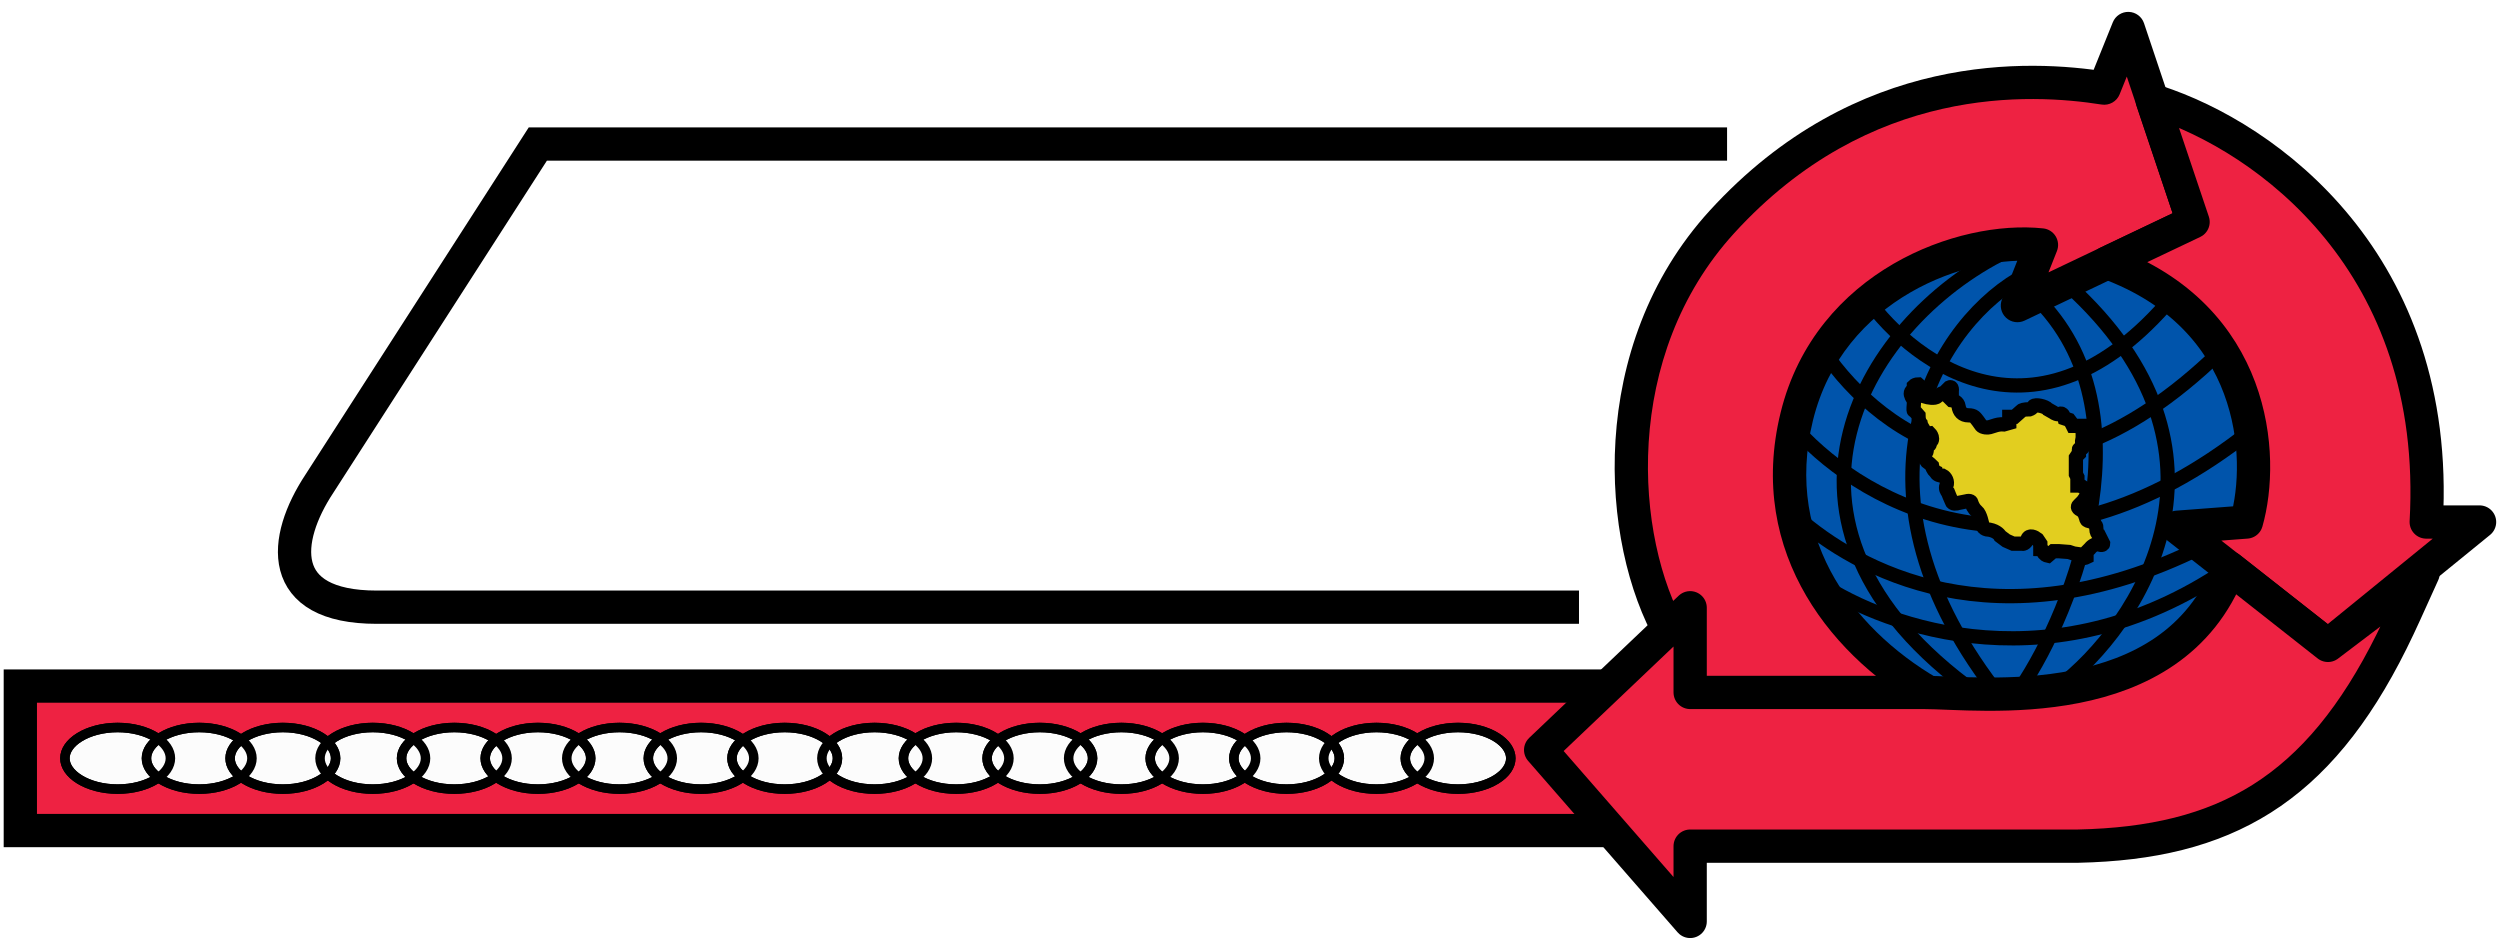 <svg width="263" height="99" viewBox="0 0 263 99" fill="none" xmlns="http://www.w3.org/2000/svg">
<g filter="url(#filter0_d_1427_294)">
<path d="M111.052 33.227H110.255C109.109 33.227 108.375 32.613 108.052 31.384C107.828 31.91 107.586 32.173 107.325 32.173C106.841 32.173 106.284 32.045 105.654 31.79C104.815 31.451 104.396 31.011 104.396 30.47C104.396 29.881 104.609 29.285 105.036 28.681C105.073 28.629 105.713 28.061 106.958 26.977L106.81 26.306L108.63 24.47C108.703 24.397 108.763 24.36 108.81 24.36C108.867 24.36 108.909 24.428 108.935 24.564L109.677 28.587C109.812 29.316 110.099 29.681 110.536 29.681H111.052V33.227ZM107.724 29.759L107.286 28.165C106.562 28.707 106.2 29.087 106.2 29.306C106.2 29.55 106.708 29.701 107.724 29.759ZM114.169 29.126C114.169 30.574 113.964 31.595 113.552 32.188C113.073 32.881 112.188 33.227 110.896 33.227H110.287V29.681H112.052C112.36 29.681 112.513 29.595 112.513 29.423C112.513 29.334 112.469 29.233 112.38 29.118C112.058 28.701 111.641 28.267 111.13 27.814C111.052 27.741 111.052 27.647 111.13 27.532L112.584 25.423C112.662 25.308 112.719 25.251 112.755 25.251C112.802 25.251 112.867 25.303 112.951 25.407C113.763 26.407 114.169 27.647 114.169 29.126ZM114.755 35.524C114.828 35.582 114.826 35.647 114.748 35.72L113.818 36.634C113.75 36.702 113.683 36.702 113.615 36.634L112.74 35.782L111.88 36.634C111.813 36.702 111.745 36.702 111.677 36.634L110.748 35.727C110.669 35.655 110.677 35.571 110.771 35.477L111.63 34.61C111.709 34.532 111.787 34.532 111.865 34.61L112.74 35.454L113.568 34.61C113.646 34.532 113.727 34.532 113.81 34.61L114.755 35.524ZM121.974 29.392C121.974 31.939 120.784 33.212 118.404 33.212C116.383 33.212 115.373 32.334 115.373 30.579C115.373 29.886 115.508 29.241 115.779 28.642C115.889 28.402 116.034 28.282 116.217 28.282C116.409 28.282 116.547 28.431 116.631 28.727C116.761 29.212 116.943 29.517 117.178 29.642C117.438 29.782 117.982 29.852 118.81 29.852C119.836 29.852 120.349 29.727 120.349 29.477C120.349 29.373 120.271 29.241 120.115 29.079C119.553 28.496 118.573 27.837 117.178 27.102L118.404 24.493C118.477 24.342 118.547 24.267 118.615 24.267C118.657 24.267 118.724 24.29 118.818 24.337C119.386 24.623 119.959 25.097 120.537 25.759C121.495 26.852 121.974 28.064 121.974 29.392ZM126.709 33.22H125.865C123.912 33.22 122.936 32.199 122.936 30.157C122.936 29.287 122.904 28.144 122.842 26.727C122.774 25.233 122.704 24.243 122.631 23.759C122.595 23.519 122.636 23.347 122.756 23.243L125.029 21.642C125.186 21.532 125.293 21.477 125.35 21.477C125.418 21.477 125.451 21.54 125.451 21.665V28.548C125.451 29.308 125.787 29.689 126.459 29.689H126.709V33.22ZM136.116 33.227H134.584C133.178 33.227 132.262 32.425 131.834 30.821C131.251 31.587 130.491 32.183 129.553 32.61C128.652 33.022 127.704 33.227 126.709 33.227H125.928V29.681H127.28C128.795 29.681 130.118 29.41 131.249 28.868C129.9 28.462 129.045 28.259 128.686 28.259C128.389 28.259 128.087 28.397 127.78 28.673C127.473 28.949 127.246 29.087 127.1 29.087C126.803 29.087 126.655 28.873 126.655 28.446C126.655 27.977 126.855 27.389 127.256 26.681C127.772 25.769 128.4 25.314 129.139 25.314C129.613 25.314 130.433 25.514 131.6 25.915C132.767 26.316 133.663 26.517 134.288 26.517H135.186C135.374 26.517 135.467 26.556 135.467 26.634C135.467 26.681 135.446 26.769 135.405 26.899L134.647 29.29H133.194C133.433 29.55 133.926 29.681 134.67 29.681H136.116V33.227ZM139.218 29.126C139.218 30.574 139.012 31.595 138.6 32.188C138.121 32.881 137.236 33.227 135.944 33.227H135.335V29.681H137.1C137.408 29.681 137.561 29.595 137.561 29.423C137.561 29.334 137.517 29.233 137.429 29.118C137.106 28.701 136.689 28.267 136.179 27.814C136.1 27.741 136.1 27.647 136.179 27.532L137.632 25.423C137.71 25.308 137.767 25.251 137.804 25.251C137.85 25.251 137.916 25.303 137.999 25.407C138.811 26.407 139.218 27.647 139.218 29.126ZM139.585 23.079C139.658 23.136 139.655 23.201 139.577 23.274L138.647 24.189C138.58 24.256 138.512 24.256 138.444 24.189L137.569 23.329L136.71 24.189C136.642 24.256 136.574 24.256 136.507 24.189L135.577 23.282C135.499 23.209 135.507 23.126 135.6 23.032L136.452 22.165C136.535 22.082 136.619 22.082 136.702 22.165L137.569 23.001L138.397 22.165C138.475 22.087 138.556 22.087 138.639 22.165L139.585 23.079ZM143.077 29.157C143.077 29.616 143.007 30.196 142.866 30.899C142.721 31.639 142.559 32.199 142.382 32.579C142.163 33.037 141.958 33.267 141.765 33.267C141.556 33.267 141.377 32.988 141.226 32.431C141.012 31.644 140.559 28.933 139.866 24.298L142.226 21.727C142.372 21.566 142.471 21.485 142.523 21.485C142.564 21.485 142.601 21.558 142.632 21.704C142.861 22.741 143.002 23.977 143.054 25.415C143.069 25.852 143.077 27.1 143.077 29.157ZM54.753 49.866C54.753 50.959 54.466 51.81 53.891 52.419C53.824 52.49 53.735 52.525 53.623 52.525H51.562C51.319 52.525 51.198 52.425 51.198 52.226C51.198 52.118 51.249 52.039 51.351 51.989C51.738 51.804 52.216 51.517 52.784 51.127C53.522 50.623 53.891 50.265 53.891 50.051C53.891 49.875 53.562 49.48 52.903 48.864L53.606 47.414C53.647 47.332 53.701 47.322 53.768 47.383C54.126 47.706 54.375 48.034 54.516 48.368C54.674 48.746 54.753 49.245 54.753 49.866ZM58.875 50.231H58.405C58.329 51.212 58.068 51.942 57.623 52.419C57.558 52.49 57.47 52.525 57.359 52.525H55.298C55.055 52.525 54.933 52.425 54.933 52.226C54.933 52.118 54.986 52.039 55.091 51.989C55.469 51.81 55.925 51.554 56.458 51.22C57.179 50.769 57.545 50.454 57.557 50.275C56.965 50.275 56.578 50.24 56.397 50.169C56.004 50.017 55.808 49.66 55.808 49.097C55.808 48.587 55.893 48.108 56.062 47.66C56.297 47.042 56.643 46.733 57.1 46.733C57.738 46.733 58.157 47.234 58.356 48.236H58.875V50.231ZM57.499 48.609C57.499 48.516 57.431 48.426 57.293 48.341C57.167 48.262 57.054 48.223 56.955 48.223C56.685 48.223 56.55 48.324 56.55 48.526C56.55 48.637 56.716 48.693 57.047 48.693C57.349 48.693 57.499 48.665 57.499 48.609ZM63.859 50.227H63.52C63.23 50.227 62.953 50.036 62.69 49.655C62.408 50.036 62.152 50.227 61.921 50.227C61.768 50.227 61.617 50.164 61.468 50.038C61.333 49.926 61.231 49.793 61.16 49.638C60.894 50.03 60.649 50.227 60.426 50.227C60.093 50.227 59.832 50.03 59.644 49.638C59.381 50.039 59.095 50.24 58.787 50.24H58.444V48.258H58.779C58.998 48.258 59.152 48.169 59.24 47.99C59.284 47.834 59.326 47.679 59.367 47.524C59.444 47.325 59.545 47.225 59.671 47.225C59.817 47.225 59.914 47.315 59.961 47.493C59.978 47.56 60.019 47.726 60.084 47.99C60.154 48.169 60.289 48.258 60.488 48.258C60.658 48.258 60.775 48.17 60.84 47.994C60.86 47.903 60.901 47.741 60.963 47.506C61.01 47.331 61.106 47.243 61.253 47.243C61.396 47.243 61.489 47.329 61.529 47.502C61.55 47.593 61.585 47.754 61.635 47.985C61.697 48.158 61.812 48.245 61.982 48.245C62.155 48.245 62.272 48.16 62.334 47.99C62.363 47.834 62.398 47.673 62.439 47.506C62.48 47.339 62.58 47.256 62.738 47.256C62.87 47.256 62.961 47.341 63.01 47.511C63.025 47.572 63.066 47.732 63.133 47.99C63.207 48.16 63.337 48.245 63.525 48.245H63.859V50.227ZM60.057 45.511C60.022 45.485 60.024 45.453 60.062 45.415L60.58 44.9C60.615 44.865 60.651 44.865 60.686 44.9L61.196 45.397L61.705 44.9C61.74 44.868 61.774 44.868 61.806 44.9L62.329 45.41C62.37 45.448 62.369 45.489 62.325 45.533L61.837 46.025C61.796 46.066 61.755 46.066 61.714 46.025L61.196 45.533L61.191 45.538L60.717 46.025C60.675 46.066 60.633 46.066 60.589 46.025L60.057 45.511ZM60.615 44.514C60.58 44.481 60.58 44.448 60.615 44.413L61.138 43.894C61.173 43.859 61.209 43.859 61.244 43.894L61.771 44.408C61.806 44.443 61.8 44.486 61.754 44.536L61.279 45.023C61.238 45.067 61.194 45.067 61.147 45.023L60.615 44.514ZM67.506 43.863L67.352 45.309C67.347 45.371 67.341 45.406 67.335 45.415C67.323 45.435 67.294 45.453 67.247 45.467L65.436 46.03C65.732 46.381 65.942 46.685 66.065 46.94C66.235 47.294 66.32 47.692 66.32 48.135C66.32 49.014 66.011 49.623 65.392 49.963C65.067 50.142 64.675 50.231 64.215 50.231H63.415V48.236H63.828C64.431 48.236 64.839 48.208 65.05 48.152C65.141 48.129 65.186 48.079 65.186 48.003C65.186 47.959 65.168 47.912 65.133 47.862C64.978 47.637 64.757 47.395 64.47 47.137C64.326 47.008 64.067 46.775 63.692 46.438L63.938 45.023C63.95 44.959 63.98 44.918 64.03 44.9L67.436 43.775C67.462 43.767 67.481 43.762 67.493 43.762C67.508 43.762 67.512 43.796 67.506 43.863ZM75.408 49.708C75.408 51.56 74.278 52.485 72.02 52.485C70.277 52.485 69.405 51.741 69.405 50.253C69.405 49.954 69.468 49.553 69.594 49.049C69.752 48.413 69.935 48.095 70.143 48.095C70.386 48.095 70.508 48.24 70.508 48.53C70.508 48.621 70.492 48.759 70.46 48.943C70.43 49.125 70.416 49.261 70.416 49.352C70.416 50.166 71.12 50.574 72.529 50.574C73.256 50.574 73.93 50.465 74.551 50.248C74.659 50.21 74.714 50.165 74.714 50.112C74.714 50.051 74.637 50.013 74.485 49.998L73.026 49.849C72.423 49.728 72.121 49.458 72.121 49.036C72.121 48.564 72.289 48.018 72.626 47.397C73.045 46.623 73.546 46.236 74.129 46.236C74.501 46.236 74.819 46.419 75.083 46.786C75.299 47.084 75.408 47.352 75.408 47.59C75.408 47.88 75.362 48.025 75.272 48.025C75.237 48.025 75.075 47.98 74.788 47.889C74.504 47.795 74.276 47.748 74.103 47.748C73.801 47.748 73.546 47.824 73.338 47.977C73.168 48.1 73.083 48.211 73.083 48.31C73.083 48.378 73.284 48.438 73.685 48.491C74.298 48.57 74.643 48.618 74.722 48.636C75.179 48.735 75.408 49.093 75.408 49.708ZM79.653 50.235H79.412C79.291 50.235 79.183 50.2 79.086 50.13V50.517C79.086 50.839 78.997 51.199 78.818 51.598C78.663 51.946 78.493 52.22 78.308 52.419C78.244 52.49 78.155 52.525 78.04 52.525H75.979C75.736 52.525 75.615 52.425 75.615 52.226C75.615 52.118 75.666 52.039 75.769 51.989C76.155 51.804 76.633 51.517 77.201 51.127C77.939 50.623 78.308 50.265 78.308 50.051C78.308 49.875 77.979 49.48 77.32 48.864L78.023 47.414C78.067 47.326 78.121 47.316 78.186 47.383C78.464 47.673 78.657 47.861 78.766 47.946C79.012 48.139 79.255 48.236 79.495 48.236H79.653V50.235ZM81.398 47.924C81.398 48.738 81.282 49.312 81.051 49.647C80.781 50.036 80.283 50.231 79.557 50.231H79.214V48.236H80.207C80.38 48.236 80.466 48.188 80.466 48.091C80.466 48.041 80.442 47.984 80.392 47.919C80.21 47.685 79.976 47.44 79.689 47.185C79.645 47.145 79.645 47.092 79.689 47.027L80.506 45.841C80.55 45.776 80.582 45.744 80.603 45.744C80.629 45.744 80.666 45.773 80.713 45.832C81.169 46.395 81.398 47.092 81.398 47.924ZM81.077 51.514C81.124 51.549 81.124 51.59 81.077 51.637L80.484 52.226C80.443 52.267 80.4 52.267 80.356 52.226L79.759 51.646C79.709 51.599 79.713 51.546 79.772 51.488L80.326 50.934C80.373 50.887 80.421 50.887 80.471 50.934L81.077 51.514ZM85.648 50.235H85.406C85.286 50.235 85.177 50.2 85.081 50.13V50.517C85.081 50.839 84.992 51.199 84.813 51.598C84.657 51.946 84.488 52.22 84.303 52.419C84.239 52.49 84.149 52.525 84.035 52.525H81.974C81.731 52.525 81.609 52.425 81.609 52.226C81.609 52.118 81.66 52.039 81.763 51.989C82.15 51.804 82.627 51.517 83.196 51.127C83.934 50.623 84.303 50.265 84.303 50.051C84.303 49.875 83.973 49.48 83.314 48.864L84.017 47.414C84.061 47.326 84.115 47.316 84.18 47.383C84.458 47.673 84.652 47.861 84.76 47.946C85.006 48.139 85.249 48.236 85.49 48.236H85.648V50.235ZM88.28 47.651C88.28 49.371 87.441 50.231 85.762 50.231H85.2V48.236H85.753C86.723 48.236 87.28 48.182 87.423 48.073C87.485 48.026 87.516 47.974 87.516 47.915C87.516 47.836 87.475 47.796 87.392 47.796C87.366 47.796 87.34 47.802 87.313 47.814C87.214 47.858 86.984 47.88 86.624 47.88C85.871 47.88 85.494 47.577 85.494 46.97C85.494 46.563 85.595 46.16 85.797 45.762C86.038 45.287 86.341 45.05 86.707 45.05C87.246 45.05 87.661 45.378 87.951 46.034C88.17 46.532 88.28 47.071 88.28 47.651ZM87.256 46.671C87.256 46.578 87.188 46.49 87.05 46.408C86.927 46.331 86.814 46.294 86.711 46.294C86.612 46.294 86.522 46.318 86.443 46.368C86.353 46.424 86.307 46.5 86.307 46.597C86.307 46.705 86.47 46.759 86.795 46.759C87.103 46.759 87.256 46.73 87.256 46.671ZM87.362 43.815C87.403 43.853 87.401 43.894 87.357 43.938L86.769 44.531C86.728 44.572 86.685 44.572 86.641 44.531L86.039 43.947C85.992 43.9 85.996 43.849 86.052 43.793L86.602 43.235C86.651 43.185 86.703 43.185 86.755 43.235L87.362 43.815ZM90.952 50.227H90.478C89.379 50.227 88.83 49.652 88.83 48.504C88.83 48.015 88.812 47.372 88.777 46.575C88.739 45.734 88.699 45.177 88.658 44.905C88.638 44.77 88.661 44.673 88.729 44.615L90.007 43.714C90.095 43.652 90.155 43.622 90.188 43.622C90.226 43.622 90.245 43.657 90.245 43.727V47.599C90.245 48.026 90.434 48.24 90.812 48.24H90.952V50.227ZM95.927 50.227H95.589C95.299 50.227 95.022 50.036 94.758 49.655C94.477 50.036 94.221 50.227 93.989 50.227C93.837 50.227 93.686 50.164 93.536 50.038C93.402 49.926 93.299 49.793 93.229 49.638C92.962 50.03 92.718 50.227 92.495 50.227C92.161 50.227 91.9 50.03 91.713 49.638C91.449 50.039 91.163 50.24 90.856 50.24H90.513V48.258H90.847C91.067 48.258 91.221 48.169 91.308 47.99C91.352 47.834 91.395 47.679 91.436 47.524C91.512 47.325 91.613 47.225 91.739 47.225C91.886 47.225 91.982 47.315 92.029 47.493C92.047 47.56 92.088 47.726 92.152 47.99C92.222 48.169 92.357 48.258 92.556 48.258C92.726 48.258 92.844 48.17 92.908 47.994C92.928 47.903 92.969 47.741 93.031 47.506C93.078 47.331 93.175 47.243 93.321 47.243C93.465 47.243 93.557 47.329 93.598 47.502C93.618 47.593 93.654 47.754 93.703 47.985C93.765 48.158 93.881 48.245 94.051 48.245C94.223 48.245 94.341 48.16 94.402 47.99C94.431 47.834 94.467 47.673 94.508 47.506C94.549 47.339 94.648 47.256 94.806 47.256C94.938 47.256 95.029 47.341 95.079 47.511C95.094 47.572 95.135 47.732 95.202 47.99C95.275 48.16 95.406 48.245 95.593 48.245H95.927V50.227ZM99.039 48.851C99.039 49.235 98.915 49.563 98.669 49.835C98.418 50.12 98.101 50.262 97.72 50.262C97.24 50.262 96.849 50.03 96.547 49.567C96.345 50.01 96.075 50.231 95.738 50.231H95.457V48.236H95.602C95.971 48.236 96.163 48.12 96.178 47.889C96.195 47.581 96.282 47.312 96.437 47.08C96.671 46.728 97.02 46.553 97.483 46.553C98.04 46.553 98.457 46.846 98.735 47.432C98.938 47.856 99.039 48.33 99.039 48.851ZM98.344 48.495C98.344 48.308 98.293 48.105 98.19 47.889C98.067 47.628 97.924 47.498 97.76 47.498C97.672 47.498 97.599 47.533 97.54 47.603C97.481 47.67 97.452 47.749 97.452 47.84C97.452 48.063 97.501 48.28 97.597 48.491C97.72 48.76 97.887 48.895 98.098 48.895C98.262 48.895 98.344 48.762 98.344 48.495ZM107.648 50.231H107.375C107.285 50.231 107.179 50.161 107.059 50.02C106.907 49.841 106.748 49.711 106.584 49.629C106.3 49.488 105.915 49.418 105.429 49.418C105.147 49.418 104.916 49.45 104.734 49.515C104.626 49.553 104.572 49.591 104.572 49.629C104.572 49.699 104.737 49.734 105.068 49.734C105.604 49.734 105.972 49.764 106.171 49.822C106.573 49.94 106.773 50.2 106.773 50.605C106.773 51.861 105.754 52.49 103.715 52.49C102.552 52.49 101.761 52.213 101.342 51.659C101.101 51.34 100.981 50.89 100.981 50.31C100.981 49.912 101.063 49.493 101.227 49.053C101.4 48.587 101.579 48.355 101.764 48.355C101.995 48.355 102.111 48.485 102.111 48.746C102.111 48.836 102.096 48.97 102.067 49.145C102.04 49.321 102.027 49.455 102.027 49.545C102.027 50.377 102.748 50.794 104.189 50.794C104.954 50.794 105.544 50.749 105.96 50.662C106.113 50.629 106.189 50.588 106.189 50.539C106.189 50.492 106.113 50.462 105.96 50.451C105.697 50.43 105.423 50.42 105.139 50.42C104.705 50.42 104.403 50.392 104.233 50.336C103.949 50.243 103.807 50.052 103.807 49.765C103.807 49.165 104.238 48.737 105.099 48.482C105.653 48.318 106.319 48.236 107.098 48.236H107.648V50.231ZM109.393 47.924C109.393 48.738 109.277 49.312 109.045 49.647C108.776 50.036 108.278 50.231 107.551 50.231H107.209V48.236H108.202C108.375 48.236 108.461 48.188 108.461 48.091C108.461 48.041 108.436 47.984 108.386 47.919C108.205 47.685 107.97 47.44 107.683 47.185C107.639 47.145 107.639 47.092 107.683 47.027L108.501 45.841C108.544 45.776 108.577 45.744 108.597 45.744C108.624 45.744 108.66 45.773 108.707 45.832C109.164 46.395 109.393 47.092 109.393 47.924ZM108.887 44.329C108.931 44.37 108.931 44.413 108.887 44.456L108.294 45.041C108.253 45.082 108.21 45.082 108.167 45.041L107.569 44.465C107.519 44.419 107.523 44.366 107.582 44.307L108.131 43.749C108.178 43.699 108.228 43.699 108.281 43.749L108.887 44.329ZM113.093 49.361C113.093 50.82 112.819 51.839 112.271 52.419C112.204 52.49 112.116 52.525 112.008 52.525H109.947C109.703 52.525 109.582 52.425 109.582 52.226C109.582 52.118 109.634 52.039 109.74 51.989C110.118 51.81 110.573 51.554 111.107 51.22C111.827 50.769 112.194 50.454 112.205 50.275C111.608 50.275 111.219 50.24 111.041 50.169C110.651 50.017 110.456 49.66 110.456 49.097C110.456 48.587 110.541 48.108 110.711 47.66C110.946 47.042 111.291 46.733 111.748 46.733C112.258 46.733 112.627 47.067 112.856 47.735C113.014 48.195 113.093 48.737 113.093 49.361ZM112.17 48.592C112.17 48.498 112.101 48.409 111.964 48.324C111.838 48.248 111.723 48.209 111.621 48.209C111.348 48.209 111.212 48.31 111.212 48.513C111.212 48.624 111.378 48.68 111.709 48.68C112.016 48.68 112.17 48.65 112.17 48.592ZM115.769 50.227H115.295C114.196 50.227 113.647 49.652 113.647 48.504C113.647 48.015 113.629 47.372 113.594 46.575C113.556 45.734 113.516 45.177 113.475 44.905C113.455 44.77 113.478 44.673 113.546 44.615L114.825 43.714C114.912 43.652 114.973 43.622 115.005 43.622C115.043 43.622 115.062 43.657 115.062 43.727V47.599C115.062 48.026 115.251 48.24 115.629 48.24H115.769V50.227ZM119.197 50.231H118.789C117.983 50.231 117.486 49.998 117.299 49.532C117.144 49.796 116.961 49.98 116.75 50.086C116.553 50.183 116.295 50.231 115.976 50.231H115.33V48.236H115.915C116.339 48.236 116.587 48.202 116.657 48.135C116.452 47.862 116.265 47.667 116.095 47.55C116.074 47.539 116.046 47.524 116.011 47.506L115.827 47.41C115.78 47.386 115.756 47.316 115.756 47.199C115.756 46.926 115.896 46.67 116.174 46.43C116.49 46.157 116.884 46.021 117.356 46.021C117.696 46.021 117.999 46.105 118.266 46.272C118.57 46.462 118.723 46.72 118.723 47.045C118.723 47.235 118.629 47.448 118.441 47.682C118.395 47.741 118.245 47.899 117.993 48.157C118.09 48.209 118.314 48.236 118.666 48.236H119.197V50.231ZM120.951 47.924C120.951 48.738 120.835 49.312 120.604 49.647C120.334 50.036 119.836 50.231 119.11 50.231H118.767V48.236H119.76C119.933 48.236 120.019 48.188 120.019 48.091C120.019 48.041 119.994 47.984 119.945 47.919C119.763 47.685 119.529 47.44 119.241 47.185C119.198 47.145 119.198 47.092 119.241 47.027L120.059 45.841C120.103 45.776 120.135 45.744 120.156 45.744C120.182 45.744 120.219 45.773 120.265 45.832C120.722 46.395 120.951 47.092 120.951 47.924ZM121.157 44.523C121.198 44.555 121.197 44.591 121.153 44.632L120.63 45.147C120.592 45.185 120.554 45.185 120.516 45.147L120.024 44.663L119.54 45.147C119.502 45.185 119.464 45.185 119.426 45.147L118.903 44.637C118.859 44.596 118.864 44.549 118.916 44.496L119.395 44.008C119.442 43.961 119.489 43.961 119.536 44.008L120.024 44.478L120.49 44.008C120.533 43.964 120.579 43.964 120.626 44.008L121.157 44.523ZM128.901 49.708C128.901 51.56 127.772 52.485 125.513 52.485C123.77 52.485 122.898 51.741 122.898 50.253C122.898 49.954 122.961 49.553 123.087 49.049C123.245 48.413 123.428 48.095 123.636 48.095C123.88 48.095 124.001 48.24 124.001 48.53C124.001 48.621 123.985 48.759 123.953 48.943C123.923 49.125 123.909 49.261 123.909 49.352C123.909 50.166 124.613 50.574 126.023 50.574C126.749 50.574 127.423 50.465 128.044 50.248C128.152 50.21 128.207 50.165 128.207 50.112C128.207 50.051 128.13 50.013 127.978 49.998L126.519 49.849C125.916 49.728 125.614 49.458 125.614 49.036C125.614 48.564 125.782 48.018 126.119 47.397C126.538 46.623 127.039 46.236 127.622 46.236C127.994 46.236 128.312 46.419 128.576 46.786C128.793 47.084 128.901 47.352 128.901 47.59C128.901 47.88 128.856 48.025 128.765 48.025C128.73 48.025 128.568 47.98 128.281 47.889C127.997 47.795 127.769 47.748 127.596 47.748C127.294 47.748 127.039 47.824 126.831 47.977C126.661 48.1 126.576 48.211 126.576 48.31C126.576 48.378 126.777 48.438 127.178 48.491C127.791 48.57 128.136 48.618 128.215 48.636C128.672 48.735 128.901 49.093 128.901 49.708ZM131.569 50.227H131.094C129.995 50.227 129.446 49.652 129.446 48.504C129.446 48.015 129.429 47.372 129.393 46.575C129.355 45.734 129.316 45.177 129.275 44.905C129.254 44.77 129.278 44.673 129.345 44.615L130.624 43.714C130.712 43.652 130.772 43.622 130.804 43.622C130.842 43.622 130.861 43.657 130.861 43.727V47.599C130.861 48.026 131.05 48.24 131.428 48.24H131.569V50.227ZM135.454 48.592C135.454 48.891 135.358 49.217 135.168 49.572C134.931 50.014 134.641 50.235 134.298 50.235C134.052 50.235 133.645 50.044 133.076 49.66C132.66 50.041 132.275 50.231 131.92 50.231H131.129V48.236H131.644C131.579 48.127 131.547 47.997 131.547 47.845C131.547 47.458 131.689 47.199 131.973 47.067L131.714 46.9L132.303 45.568C132.367 45.422 132.437 45.349 132.514 45.349C132.555 45.349 132.643 45.387 132.777 45.463C133.571 45.908 134.167 46.327 134.566 46.72C135.158 47.303 135.454 47.927 135.454 48.592ZM134.605 48.763C134.605 48.567 134.393 48.321 133.968 48.025C133.974 48.051 133.977 48.081 133.977 48.113C133.977 48.403 133.879 48.602 133.683 48.71C133.762 48.775 133.877 48.848 134.03 48.93C134.206 49.024 134.33 49.071 134.403 49.071C134.538 49.071 134.605 48.968 134.605 48.763ZM133.313 47.884C133.313 47.782 133.262 47.691 133.16 47.612C133.06 47.53 132.959 47.489 132.856 47.489C132.745 47.489 132.631 47.521 132.514 47.585C132.379 47.662 132.312 47.749 132.312 47.849C132.312 47.931 132.386 48.018 132.536 48.108C132.673 48.193 132.788 48.236 132.878 48.236C132.972 48.236 133.067 48.199 133.164 48.126C133.264 48.053 133.313 47.972 133.313 47.884ZM142.516 50.231H142.226C141.745 50.231 141.382 49.977 141.136 49.471C140.43 50.15 139.377 50.49 137.976 50.49C137.206 50.49 136.633 50.336 136.258 50.029C135.848 49.689 135.643 49.143 135.643 48.39C135.643 48.091 135.685 47.785 135.77 47.471C135.873 47.09 136.008 46.9 136.175 46.9C136.359 46.9 136.459 47.044 136.473 47.331C136.494 47.709 136.58 47.977 136.733 48.135C137.011 48.422 137.562 48.565 138.385 48.565C139.261 48.565 139.976 48.45 140.53 48.218C140.887 48.069 141.199 47.852 141.466 47.568C141.682 47.336 141.819 47.221 141.874 47.221C142.03 47.221 142.107 47.317 142.107 47.511C142.107 47.575 142.082 47.679 142.033 47.823C141.986 47.963 141.943 48.063 141.905 48.122C141.967 48.198 142.078 48.236 142.239 48.236H142.516V50.231ZM139.765 45.88C139.806 45.913 139.806 45.948 139.765 45.986L139.242 46.5C139.204 46.538 139.166 46.538 139.128 46.5L138.636 46.021L138.148 46.5C138.116 46.541 138.077 46.541 138.034 46.5L137.511 45.99C137.47 45.949 137.474 45.904 137.524 45.854L138.003 45.366C138.047 45.322 138.092 45.322 138.139 45.366L138.636 45.836L139.093 45.366C139.139 45.319 139.186 45.319 139.233 45.366L139.765 45.88ZM146.168 43.863L146.014 45.309C146.008 45.371 146.002 45.406 145.997 45.415C145.985 45.435 145.956 45.453 145.909 45.467L144.098 46.03C144.394 46.381 144.604 46.685 144.727 46.94C144.896 47.294 144.981 47.692 144.981 48.135C144.981 49.014 144.672 49.623 144.054 49.963C143.729 50.142 143.336 50.231 142.876 50.231H142.077V48.236H142.49C143.093 48.236 143.501 48.208 143.711 48.152C143.802 48.129 143.848 48.079 143.848 48.003C143.848 47.959 143.83 47.912 143.795 47.862C143.64 47.637 143.418 47.395 143.131 47.137C142.988 47.008 142.729 46.775 142.354 46.438L142.6 45.023C142.611 44.959 142.642 44.918 142.692 44.9L146.098 43.775C146.124 43.767 146.143 43.762 146.155 43.762C146.169 43.762 146.174 43.796 146.168 43.863ZM150.369 50.235H150.128C150.008 50.235 149.899 50.2 149.802 50.13V50.517C149.802 50.839 149.713 51.199 149.534 51.598C149.379 51.946 149.209 52.22 149.025 52.419C148.96 52.49 148.871 52.525 148.757 52.525H146.696C146.452 52.525 146.331 52.425 146.331 52.226C146.331 52.118 146.382 52.039 146.485 51.989C146.871 51.804 147.349 51.517 147.917 51.127C148.655 50.623 149.025 50.265 149.025 50.051C149.025 49.875 148.695 49.48 148.036 48.864L148.739 47.414C148.783 47.326 148.837 47.316 148.902 47.383C149.18 47.673 149.373 47.861 149.482 47.946C149.728 48.139 149.971 48.236 150.211 48.236H150.369V50.235ZM154.676 47.911C154.676 48.429 154.599 48.904 154.443 49.334C154.226 49.935 153.91 50.235 153.494 50.235C153.142 50.235 152.851 50.042 152.62 49.655C152.45 50.036 152.212 50.227 151.908 50.227C151.483 50.227 151.197 50.032 151.051 49.642C150.872 50.041 150.611 50.24 150.268 50.24H149.926V48.258H150.26C150.462 48.258 150.605 48.176 150.69 48.012C150.734 47.868 150.777 47.725 150.818 47.581C150.894 47.397 150.989 47.304 151.103 47.304C151.241 47.304 151.332 47.386 151.376 47.55L151.503 48.012C151.585 48.176 151.741 48.258 151.969 48.258C152.139 48.258 152.253 48.174 152.312 48.007C152.329 47.922 152.363 47.769 152.413 47.546C152.454 47.379 152.551 47.295 152.703 47.295C152.838 47.295 152.926 47.383 152.967 47.559L153.081 48.047C153.163 48.223 153.317 48.31 153.542 48.31C153.815 48.31 153.951 48.212 153.951 48.016C153.951 47.896 153.926 47.776 153.876 47.656C153.85 47.588 153.805 47.483 153.74 47.339L154.307 46.715C154.369 46.648 154.414 46.652 154.443 46.728C154.599 47.118 154.676 47.512 154.676 47.911ZM151.538 45.511C151.503 45.485 151.505 45.453 151.543 45.415L152.061 44.9C152.097 44.865 152.132 44.865 152.167 44.9L152.677 45.397L153.186 44.9C153.222 44.868 153.255 44.868 153.287 44.9L153.81 45.41C153.851 45.448 153.85 45.489 153.806 45.533L153.318 46.025C153.277 46.066 153.236 46.066 153.195 46.025L152.677 45.533L152.672 45.538L152.198 46.025C152.157 46.066 152.114 46.066 152.07 46.025L151.538 45.511ZM152.097 44.514C152.061 44.481 152.061 44.448 152.097 44.413L152.62 43.894C152.655 43.859 152.69 43.859 152.725 43.894L153.252 44.408C153.287 44.443 153.282 44.486 153.235 44.536L152.76 45.023C152.719 45.067 152.675 45.067 152.628 45.023L152.097 44.514Z" fill="white"/>
<circle cx="212.342" cy="47.207" r="28.928" fill="#0054AB"/>
<rect x="2.138" y="71.175" width="172.267" height="15.199" fill="#EE2242" stroke="black" stroke-width="3.5"/>
<path d="M181.145 22.348C168.759 35.927 170.105 55.786 175.825 65.795L177.365 72.395H203.873C194.194 67.115 185.614 56.666 189.024 42.807C192.434 28.948 206.513 23.888 214.762 24.768L212.232 31.148L230.71 22.348L223.891 2L221.361 8.27C213.662 7.06 195.994 6.07 181.145 22.348Z" fill="#EE2242"/>
<path d="M175.825 65.795L177.529 65.397L177.471 65.149L177.344 64.927L175.825 65.795ZM181.145 22.348L182.438 23.528H182.438L181.145 22.348ZM221.361 8.27L221.09 9.998C221.894 10.125 222.68 9.679 222.984 8.924L221.361 8.27ZM223.891 2L225.55 1.444C225.317 0.749 224.676 0.273 223.943 0.251C223.211 0.229 222.542 0.666 222.268 1.345L223.891 2ZM230.71 22.348L231.463 23.928C232.261 23.548 232.651 22.631 232.37 21.792L230.71 22.348ZM212.232 31.148L210.605 30.503C210.34 31.171 210.511 31.934 211.036 32.426C211.562 32.917 212.334 33.037 212.984 32.728L212.232 31.148ZM214.762 24.768L216.389 25.413C216.59 24.905 216.543 24.331 216.26 23.863C215.977 23.395 215.492 23.086 214.948 23.028L214.762 24.768ZM189.024 42.807L190.723 43.225L189.024 42.807ZM203.873 72.395V74.145L204.711 70.858L203.873 72.395ZM177.365 72.395L175.661 72.792L175.976 74.145H177.365V72.395ZM177.344 64.927C174.677 60.259 172.964 53.141 173.442 45.52C173.919 37.926 176.562 29.969 182.438 23.528L179.852 21.169C173.342 28.306 170.466 37.068 169.949 45.301C169.434 53.506 171.253 61.322 174.305 66.663L177.344 64.927ZM182.438 23.528C196.707 7.884 213.638 8.827 221.09 9.998L221.633 6.541C213.687 5.292 195.28 4.255 179.852 21.169L182.438 23.528ZM222.984 8.924L225.514 2.655L222.268 1.345L219.739 7.615L222.984 8.924ZM222.231 2.556L229.051 22.904L232.37 21.792L225.55 1.444L222.231 2.556ZM229.958 20.768L211.479 29.568L212.984 32.728L231.463 23.928L229.958 20.768ZM213.858 31.793L216.389 25.413L213.135 24.123L210.605 30.503L213.858 31.793ZM214.948 23.028C210.428 22.546 204.476 23.686 199.2 26.747C193.884 29.831 189.162 34.922 187.325 42.389L190.723 43.225C192.296 36.832 196.318 32.465 200.956 29.774C205.635 27.06 210.847 26.11 214.576 26.508L214.948 23.028ZM187.325 42.389C183.651 57.321 192.975 68.444 203.035 73.931L204.711 70.858C195.412 65.786 187.578 56.01 190.723 43.225L187.325 42.389ZM203.873 70.645H177.365V74.145H203.873V70.645ZM179.069 71.997L177.529 65.397L174.121 66.193L175.661 72.792L179.069 71.997Z" fill="black"/>
<path d="M255.239 53.916C256.779 26.638 238.41 13.439 226.861 9.699L226.421 9.589L230.711 22.348L221.692 26.638C237.31 32.358 238.3 46.986 236.321 53.916L229.061 54.466L244.9 66.895L260.849 53.916H255.239Z" fill="#EE2242" stroke="black" stroke-width="3.5" stroke-linejoin="round"/>
<path d="M177.805 71.845H188.474H202.443C208.163 71.845 228.511 74.595 234.561 58.756L244.9 66.895L254.909 59.306C253.259 62.935 252.647 64.365 251.609 66.455C243.8 82.184 234.011 87.684 218.612 88.014H177.805V95.933L162.076 77.894L177.805 62.935V71.845Z" fill="#EE2242" stroke="black" stroke-width="3.5" stroke-linejoin="round"/>
<path d="M17.927 78.774C17.927 79.569 17.404 80.368 16.392 80.993C15.389 81.614 13.97 82.014 12.377 82.014C10.785 82.014 9.367 81.614 8.363 80.993C7.351 80.368 6.828 79.569 6.828 78.774C6.828 77.978 7.351 77.18 8.363 76.555C9.367 75.934 10.785 75.534 12.377 75.534C13.97 75.534 15.389 75.934 16.392 76.555C17.404 77.18 17.927 77.978 17.927 78.774Z" fill="#FCFCFC" stroke="black"/>
<path d="M70.723 78.774C70.723 79.569 70.2 80.368 69.188 80.993C68.184 81.614 66.766 82.014 65.174 82.014C63.581 82.014 62.163 81.614 61.159 80.993C60.147 80.368 59.624 79.569 59.624 78.774C59.624 77.978 60.147 77.18 61.159 76.555C62.163 75.934 63.581 75.534 65.174 75.534C66.766 75.534 68.184 75.934 69.188 76.555C70.2 77.18 70.723 77.978 70.723 78.774Z" fill="#FCFCFC" stroke="black"/>
<path d="M123.519 78.774C123.519 79.569 122.996 80.368 121.984 80.993C120.98 81.614 119.562 82.014 117.969 82.014C116.377 82.014 114.958 81.614 113.955 80.993C112.943 80.368 112.42 79.569 112.42 78.774C112.42 77.978 112.943 77.18 113.955 76.555C114.958 75.934 116.377 75.534 117.969 75.534C119.562 75.534 120.98 75.934 121.984 76.555C122.996 77.18 123.519 77.978 123.519 78.774Z" fill="#FCFCFC" stroke="black"/>
<path d="M44.765 78.774C44.765 79.569 44.242 80.368 43.23 80.993C42.227 81.614 40.808 82.014 39.216 82.014C37.623 82.014 36.205 81.614 35.201 80.993C34.189 80.368 33.666 79.569 33.666 78.774C33.666 77.978 34.189 77.18 35.201 76.555C36.205 75.934 37.623 75.534 39.216 75.534C40.808 75.534 42.227 75.934 43.23 76.555C44.242 77.18 44.765 77.978 44.765 78.774Z" fill="#FCFCFC" stroke="black"/>
<path d="M97.561 78.774C97.561 79.569 97.038 80.368 96.026 80.993C95.022 81.614 93.604 82.014 92.011 82.014C90.419 82.014 89.001 81.614 87.997 80.993C86.985 80.368 86.462 79.569 86.462 78.774C86.462 77.978 86.985 77.18 87.997 76.555C89.001 75.934 90.419 75.534 92.011 75.534C93.604 75.534 95.022 75.934 96.026 76.555C97.038 77.18 97.561 77.978 97.561 78.774Z" fill="#FCFCFC" stroke="black"/>
<path d="M150.357 78.774C150.357 79.569 149.834 80.368 148.822 80.993C147.818 81.614 146.4 82.014 144.807 82.014C143.215 82.014 141.796 81.614 140.793 80.993C139.781 80.368 139.258 79.569 139.258 78.774C139.258 77.978 139.781 77.18 140.793 76.555C141.796 75.934 143.215 75.534 144.807 75.534C146.4 75.534 147.818 75.934 148.822 76.555C149.834 77.18 150.357 77.978 150.357 78.774Z" fill="#FCFCFC" stroke="black"/>
<path d="M26.506 78.774C26.506 79.569 25.983 80.368 24.972 80.993C23.968 81.614 22.55 82.014 20.957 82.014C19.364 82.014 17.946 81.614 16.942 80.993C15.931 80.368 15.407 79.569 15.407 78.774C15.407 77.978 15.931 77.18 16.942 76.555C17.946 75.934 19.364 75.534 20.957 75.534C22.55 75.534 23.968 75.934 24.972 76.555C25.983 77.18 26.506 77.978 26.506 78.774Z" fill="#FCFCFC" stroke="black"/>
<path d="M79.302 78.774C79.302 79.569 78.779 80.368 77.768 80.993C76.764 81.614 75.346 82.014 73.753 82.014C72.16 82.014 70.742 81.614 69.738 80.993C68.727 80.368 68.203 79.569 68.203 78.774C68.203 77.978 68.727 77.18 69.738 76.555C70.742 75.934 72.16 75.534 73.753 75.534C75.346 75.534 76.764 75.934 77.768 76.555C78.779 77.18 79.302 77.978 79.302 78.774Z" fill="#FCFCFC" stroke="black"/>
<path d="M132.098 78.774C132.098 79.569 131.575 80.368 130.564 80.993C129.56 81.614 128.142 82.014 126.549 82.014C124.956 82.014 123.538 81.614 122.534 80.993C121.522 80.368 120.999 79.569 120.999 78.774C120.999 77.978 121.522 77.18 122.534 76.555C123.538 75.934 124.956 75.534 126.549 75.534C128.142 75.534 129.56 75.934 130.564 76.555C131.575 77.18 132.098 77.978 132.098 78.774Z" fill="#FCFCFC" stroke="black"/>
<path d="M53.344 78.774C53.344 79.569 52.821 80.368 51.81 80.993C50.806 81.614 49.388 82.014 47.795 82.014C46.202 82.014 44.784 81.614 43.78 80.993C42.769 80.368 42.245 79.569 42.245 78.774C42.245 77.978 42.769 77.18 43.78 76.555C44.784 75.934 46.202 75.534 47.795 75.534C49.388 75.534 50.806 75.934 51.81 76.555C52.821 77.18 53.344 77.978 53.344 78.774Z" fill="#FCFCFC" stroke="black"/>
<path d="M106.14 78.774C106.14 79.569 105.617 80.368 104.606 80.993C103.602 81.614 102.184 82.014 100.591 82.014C98.998 82.014 97.58 81.614 96.576 80.993C95.564 80.368 95.041 79.569 95.041 78.774C95.041 77.978 95.564 77.18 96.576 76.555C97.58 75.934 98.998 75.534 100.591 75.534C102.184 75.534 103.602 75.934 104.606 76.555C105.617 77.18 106.14 77.978 106.14 78.774Z" fill="#FCFCFC" stroke="black"/>
<path d="M158.936 78.774C158.936 79.569 158.413 80.368 157.401 80.993C156.398 81.614 154.98 82.014 153.387 82.014C151.794 82.014 150.376 81.614 149.372 80.993C148.36 80.368 147.837 79.569 147.837 78.774C147.837 77.978 148.36 77.18 149.372 76.555C150.376 75.934 151.794 75.534 153.387 75.534C154.98 75.534 156.398 75.934 157.401 76.555C158.413 77.18 158.936 77.978 158.936 78.774Z" fill="#FCFCFC" stroke="black"/>
<path d="M35.306 78.774C35.306 79.569 34.782 80.368 33.771 80.993C32.767 81.614 31.349 82.014 29.756 82.014C28.163 82.014 26.745 81.614 25.741 80.993C24.73 80.368 24.207 79.569 24.207 78.774C24.207 77.978 24.73 77.18 25.741 76.555C26.745 75.934 28.163 75.534 29.756 75.534C31.349 75.534 32.767 75.934 33.771 76.555C34.782 77.18 35.306 77.978 35.306 78.774Z" fill="#FCFCFC" stroke="black"/>
<path d="M88.102 78.774C88.102 79.569 87.579 80.368 86.567 80.993C85.563 81.614 84.145 82.014 82.552 82.014C80.959 82.014 79.541 81.614 78.537 80.993C77.526 80.368 77.003 79.569 77.003 78.774C77.003 77.978 77.526 77.18 78.537 76.555C79.541 75.934 80.959 75.534 82.552 75.534C84.145 75.534 85.563 75.934 86.567 76.555C87.579 77.18 88.102 77.978 88.102 78.774Z" fill="#FCFCFC" stroke="black"/>
<path d="M140.898 78.774C140.898 79.569 140.374 80.368 139.363 80.993C138.359 81.614 136.941 82.014 135.348 82.014C133.755 82.014 132.337 81.614 131.333 80.993C130.322 80.368 129.799 79.569 129.799 78.774C129.799 77.978 130.322 77.18 131.333 76.555C132.337 75.934 133.755 75.534 135.348 75.534C136.941 75.534 138.359 75.934 139.363 76.555C140.374 77.18 140.898 77.978 140.898 78.774Z" fill="#FCFCFC" stroke="black"/>
<path d="M62.144 78.774C62.144 79.569 61.62 80.368 60.609 80.993C59.605 81.614 58.187 82.014 56.594 82.014C55.001 82.014 53.583 81.614 52.58 80.993C51.568 80.368 51.045 79.569 51.045 78.774C51.045 77.978 51.568 77.18 52.58 76.555C53.583 75.934 55.001 75.534 56.594 75.534C58.187 75.534 59.605 75.934 60.609 76.555C61.62 77.18 62.144 77.978 62.144 78.774Z" fill="#FCFCFC" stroke="black"/>
<path d="M114.94 78.774C114.94 79.569 114.416 80.368 113.405 80.993C112.401 81.614 110.983 82.014 109.39 82.014C107.797 82.014 106.379 81.614 105.375 80.993C104.364 80.368 103.841 79.569 103.841 78.774C103.841 77.978 104.364 77.18 105.375 76.555C106.379 75.934 107.797 75.534 109.39 75.534C110.983 75.534 112.401 75.934 113.405 76.555C114.416 77.18 114.94 77.978 114.94 78.774Z" fill="#FCFCFC" stroke="black"/>
<path d="M17.927 78.774C17.927 79.569 17.404 80.368 16.392 80.993C15.389 81.614 13.97 82.014 12.377 82.014C10.785 82.014 9.367 81.614 8.363 80.993C7.351 80.368 6.828 79.569 6.828 78.774C6.828 77.978 7.351 77.18 8.363 76.555C9.367 75.934 10.785 75.534 12.377 75.534C13.97 75.534 15.389 75.934 16.392 76.555C17.404 77.18 17.927 77.978 17.927 78.774Z" stroke="black"/>
<path d="M70.723 78.774C70.723 79.569 70.2 80.368 69.188 80.993C68.184 81.614 66.766 82.014 65.174 82.014C63.581 82.014 62.163 81.614 61.159 80.993C60.147 80.368 59.624 79.569 59.624 78.774C59.624 77.978 60.147 77.18 61.159 76.555C62.163 75.934 63.581 75.534 65.174 75.534C66.766 75.534 68.184 75.934 69.188 76.555C70.2 77.18 70.723 77.978 70.723 78.774Z" stroke="black"/>
<path d="M123.519 78.774C123.519 79.569 122.996 80.368 121.984 80.993C120.98 81.614 119.562 82.014 117.969 82.014C116.377 82.014 114.958 81.614 113.955 80.993C112.943 80.368 112.42 79.569 112.42 78.774C112.42 77.978 112.943 77.18 113.955 76.555C114.958 75.934 116.377 75.534 117.969 75.534C119.562 75.534 120.98 75.934 121.984 76.555C122.996 77.18 123.519 77.978 123.519 78.774Z" stroke="black"/>
<path d="M44.765 78.774C44.765 79.569 44.242 80.368 43.23 80.993C42.227 81.614 40.808 82.014 39.216 82.014C37.623 82.014 36.205 81.614 35.201 80.993C34.189 80.368 33.666 79.569 33.666 78.774C33.666 77.978 34.189 77.18 35.201 76.555C36.205 75.934 37.623 75.534 39.216 75.534C40.808 75.534 42.227 75.934 43.23 76.555C44.242 77.18 44.765 77.978 44.765 78.774Z" stroke="black"/>
<path d="M97.561 78.774C97.561 79.569 97.038 80.368 96.026 80.993C95.022 81.614 93.604 82.014 92.011 82.014C90.419 82.014 89.001 81.614 87.997 80.993C86.985 80.368 86.462 79.569 86.462 78.774C86.462 77.978 86.985 77.18 87.997 76.555C89.001 75.934 90.419 75.534 92.011 75.534C93.604 75.534 95.022 75.934 96.026 76.555C97.038 77.18 97.561 77.978 97.561 78.774Z" stroke="black"/>
<path d="M150.357 78.774C150.357 79.569 149.834 80.368 148.822 80.993C147.818 81.614 146.4 82.014 144.807 82.014C143.215 82.014 141.796 81.614 140.793 80.993C139.781 80.368 139.258 79.569 139.258 78.774C139.258 77.978 139.781 77.18 140.793 76.555C141.796 75.934 143.215 75.534 144.807 75.534C146.4 75.534 147.818 75.934 148.822 76.555C149.834 77.18 150.357 77.978 150.357 78.774Z" stroke="black"/>
<path d="M26.506 78.774C26.506 79.569 25.983 80.368 24.972 80.993C23.968 81.614 22.55 82.014 20.957 82.014C19.364 82.014 17.946 81.614 16.942 80.993C15.931 80.368 15.407 79.569 15.407 78.774C15.407 77.978 15.931 77.18 16.942 76.555C17.946 75.934 19.364 75.534 20.957 75.534C22.55 75.534 23.968 75.934 24.972 76.555C25.983 77.18 26.506 77.978 26.506 78.774Z" stroke="black"/>
<path d="M79.302 78.774C79.302 79.569 78.779 80.368 77.768 80.993C76.764 81.614 75.346 82.014 73.753 82.014C72.16 82.014 70.742 81.614 69.738 80.993C68.727 80.368 68.203 79.569 68.203 78.774C68.203 77.978 68.727 77.18 69.738 76.555C70.742 75.934 72.16 75.534 73.753 75.534C75.346 75.534 76.764 75.934 77.768 76.555C78.779 77.18 79.302 77.978 79.302 78.774Z" stroke="black"/>
<path d="M132.098 78.774C132.098 79.569 131.575 80.368 130.564 80.993C129.56 81.614 128.142 82.014 126.549 82.014C124.956 82.014 123.538 81.614 122.534 80.993C121.522 80.368 120.999 79.569 120.999 78.774C120.999 77.978 121.522 77.18 122.534 76.555C123.538 75.934 124.956 75.534 126.549 75.534C128.142 75.534 129.56 75.934 130.564 76.555C131.575 77.18 132.098 77.978 132.098 78.774Z" stroke="black"/>
<path d="M53.344 78.774C53.344 79.569 52.821 80.368 51.81 80.993C50.806 81.614 49.388 82.014 47.795 82.014C46.202 82.014 44.784 81.614 43.78 80.993C42.769 80.368 42.245 79.569 42.245 78.774C42.245 77.978 42.769 77.18 43.78 76.555C44.784 75.934 46.202 75.534 47.795 75.534C49.388 75.534 50.806 75.934 51.81 76.555C52.821 77.18 53.344 77.978 53.344 78.774Z" stroke="black"/>
<path d="M106.14 78.774C106.14 79.569 105.617 80.368 104.606 80.993C103.602 81.614 102.184 82.014 100.591 82.014C98.998 82.014 97.58 81.614 96.576 80.993C95.564 80.368 95.041 79.569 95.041 78.774C95.041 77.978 95.564 77.18 96.576 76.555C97.58 75.934 98.998 75.534 100.591 75.534C102.184 75.534 103.602 75.934 104.606 76.555C105.617 77.18 106.14 77.978 106.14 78.774Z" stroke="black"/>
<path d="M158.936 78.774C158.936 79.569 158.413 80.368 157.401 80.993C156.398 81.614 154.98 82.014 153.387 82.014C151.794 82.014 150.376 81.614 149.372 80.993C148.36 80.368 147.837 79.569 147.837 78.774C147.837 77.978 148.36 77.18 149.372 76.555C150.376 75.934 151.794 75.534 153.387 75.534C154.98 75.534 156.398 75.934 157.401 76.555C158.413 77.18 158.936 77.978 158.936 78.774Z" stroke="black"/>
<path d="M35.306 78.774C35.306 79.569 34.782 80.368 33.771 80.993C32.767 81.614 31.349 82.014 29.756 82.014C28.163 82.014 26.745 81.614 25.741 80.993C24.73 80.368 24.207 79.569 24.207 78.774C24.207 77.978 24.73 77.18 25.741 76.555C26.745 75.934 28.163 75.534 29.756 75.534C31.349 75.534 32.767 75.934 33.771 76.555C34.782 77.18 35.306 77.978 35.306 78.774Z" stroke="black"/>
<path d="M88.102 78.774C88.102 79.569 87.579 80.368 86.567 80.993C85.563 81.614 84.145 82.014 82.552 82.014C80.959 82.014 79.541 81.614 78.537 80.993C77.526 80.368 77.003 79.569 77.003 78.774C77.003 77.978 77.526 77.18 78.537 76.555C79.541 75.934 80.959 75.534 82.552 75.534C84.145 75.534 85.563 75.934 86.567 76.555C87.579 77.18 88.102 77.978 88.102 78.774Z" stroke="black"/>
<path d="M140.898 78.774C140.898 79.569 140.374 80.368 139.363 80.993C138.359 81.614 136.941 82.014 135.348 82.014C133.755 82.014 132.337 81.614 131.333 80.993C130.322 80.368 129.799 79.569 129.799 78.774C129.799 77.978 130.322 77.18 131.333 76.555C132.337 75.934 133.755 75.534 135.348 75.534C136.941 75.534 138.359 75.934 139.363 76.555C140.374 77.18 140.898 77.978 140.898 78.774Z" stroke="black"/>
<path d="M62.144 78.774C62.144 79.569 61.62 80.368 60.609 80.993C59.605 81.614 58.187 82.014 56.594 82.014C55.001 82.014 53.583 81.614 52.58 80.993C51.568 80.368 51.045 79.569 51.045 78.774C51.045 77.978 51.568 77.18 52.58 76.555C53.583 75.934 55.001 75.534 56.594 75.534C58.187 75.534 59.605 75.934 60.609 76.555C61.62 77.18 62.144 77.978 62.144 78.774Z" stroke="black"/>
<path d="M114.94 78.774C114.94 79.569 114.416 80.368 113.405 80.993C112.401 81.614 110.983 82.014 109.39 82.014C107.797 82.014 106.379 81.614 105.375 80.993C104.364 80.368 103.841 79.569 103.841 78.774C103.841 77.978 104.364 77.18 105.375 76.555C106.379 75.934 107.797 75.534 109.39 75.534C110.983 75.534 112.401 75.934 113.405 76.555C114.416 77.18 114.94 77.978 114.94 78.774Z" stroke="black"/>
<path d="M181.688 14.151H56.58L33.592 49.898C29.743 55.728 28.973 62.877 39.642 62.877H166.11" stroke="black" stroke-width="3.5"/>
<path d="M211.792 25.098C196.174 32.248 182.864 54.026 207.943 71.955" stroke="black" stroke-width="1.5"/>
<path d="M216.522 71.294C225.101 64.768 236.98 46.546 217.512 28.948" stroke="black" stroke-width="1.5"/>
<path d="M213.222 27.848C203.983 32.578 193.27 49.868 209.812 71.515" stroke="black" stroke-width="1.5"/>
<path d="M212.562 71.405C218.098 63.265 226.729 41.487 213.442 29.608" stroke="black" stroke-width="1.5"/>
<path d="M196.283 30.268C201.563 37.637 214.916 47.185 229.171 29.498" stroke="black" stroke-width="1.5"/>
<path d="M191.884 35.987C197.86 44.75 212.98 55.962 233.571 35.987" stroke="black" stroke-width="1.5"/>
<path d="M189.024 44.237C196.357 52.266 214.256 62.187 236.87 44.237" stroke="black" stroke-width="1.5"/>
<path d="M189.024 53.366C195.183 58.792 209.944 67.291 231.591 56.556" stroke="black" stroke-width="1.5"/>
<path d="M190.894 59.965C197.053 64.365 214.652 71.625 233.461 59.416" stroke="black" stroke-width="1.5"/>
<path d="M201.979 40.15C202.107 39.769 201.926 39.515 201.82 39.435C201.565 39.435 201.395 39.541 201.342 39.594C201.342 40.15 201.103 39.992 201.023 40.309C200.96 40.563 201.209 40.945 201.342 41.103V41.421C201.342 41.58 201.262 42.215 201.342 42.215C201.406 42.215 201.687 42.533 201.82 42.692C201.82 43.2 201.979 43.486 202.059 43.566C202.138 43.963 202.457 44.201 202.457 44.439C202.457 44.63 202.829 44.625 203.014 44.598C203.094 44.678 203.253 44.9 203.253 45.154C203.253 45.472 203.014 45.472 203.014 45.71C203.014 45.948 202.696 45.71 202.696 46.266C202.696 46.822 202.457 46.584 202.457 46.901C202.457 47.156 202.616 47.431 202.696 47.537C202.887 47.664 203.147 47.908 203.253 48.014C203.317 48.395 203.545 48.596 203.651 48.649C203.715 48.967 204.156 49.046 204.368 49.046C204.687 49.205 204.926 49.681 204.766 50.079C204.639 50.396 204.82 50.688 204.926 50.793L205.085 51.191L205.324 51.746C205.388 52.064 205.828 51.985 206.041 51.905L206.837 51.746C207.283 51.619 207.395 51.799 207.395 51.905C207.448 52.091 207.633 52.525 207.952 52.779C208.35 53.097 208.509 54.129 208.589 54.367C208.653 54.558 208.881 54.659 208.987 54.685C209.879 54.749 210.315 55.188 210.421 55.4L211.058 55.877L211.775 56.194H212.651C212.783 56.247 213.097 56.226 213.288 55.718C213.479 55.209 214.058 55.506 214.323 55.718L214.642 56.194V56.75C214.721 56.75 214.896 56.814 214.96 57.068C215.024 57.322 215.305 57.439 215.438 57.465L215.995 56.989H216.633L217.668 57.068L218.146 57.227L218.703 57.306C218.809 57.359 219.038 57.497 219.101 57.624C219.165 57.751 219.393 57.677 219.5 57.624V57.068L219.818 56.75C219.977 56.538 220.392 56.147 220.774 56.274C221.156 56.401 221.252 56.274 221.252 56.194L221.013 55.718L220.774 55.241C220.694 55.188 220.535 54.987 220.535 54.606C220.535 54.129 220.455 54.447 220.376 54.129C220.296 53.812 219.579 53.891 219.5 53.653C219.42 53.414 219.34 52.858 218.862 52.62C218.48 52.43 218.597 52.223 218.703 52.144L219.101 51.746L219.5 51.191L219.739 50.952V50.635L219.34 50.396L218.862 50.079H218.544V49.205L218.385 48.887V47.14L218.544 46.901L218.703 46.743V46.266C218.703 46.107 219.261 46.346 219.101 45.869C218.974 45.488 219.048 45.234 219.101 45.154V44.598L219.022 43.804H218.066L217.907 43.486L217.668 43.169L217.19 43.01C217.137 42.798 216.967 42.406 216.712 42.533C216.457 42.66 216.128 42.48 215.995 42.374L215.438 42.057C215.199 41.739 214.084 41.501 213.925 41.739C213.797 41.929 213.606 42.03 213.527 42.057C212.89 42.057 212.677 42.163 212.651 42.215L211.934 42.851H211.376V43.486L210.819 43.645C209.943 43.566 209.465 44.042 208.908 43.963C208.35 43.883 208.43 43.724 208.111 43.327C207.793 42.93 207.713 42.692 207.076 42.692C206.439 42.692 206.12 42.295 206.041 41.739C205.977 41.294 205.536 41.13 205.324 41.103L205.085 40.865L205.324 40.706V40.15C205.388 39.706 205.191 39.7 205.085 39.753L204.528 40.309C204.395 40.336 204.066 40.452 203.811 40.706C203.556 40.961 202.802 40.812 202.457 40.706C202.393 40.452 202.112 40.23 201.979 40.15Z" fill="#E2CE1F" stroke="black" stroke-width="1.5"/>
</g>
<defs>
<filter id="filter0_d_1427_294" x="0.388" y="0.25" width="262.21" height="98.433" filterUnits="userSpaceOnUse" color-interpolation-filters="sRGB">
<feFlood flood-opacity="0" result="BackgroundImageFix"/>
<feColorMatrix in="SourceAlpha" type="matrix" values="0 0 0 0 0 0 0 0 0 0 0 0 0 0 0 0 0 0 127 0" result="hardAlpha"/>
<feOffset dy="1"/>
<feComposite in2="hardAlpha" operator="out"/>
<feColorMatrix type="matrix" values="0 0 0 0 0 0 0 0 0 0 0 0 0 0 0 0 0 0 0.25 0"/>
<feBlend mode="normal" in2="BackgroundImageFix" result="effect1_dropShadow_1427_294"/>
<feBlend mode="normal" in="SourceGraphic" in2="effect1_dropShadow_1427_294" result="shape"/>
</filter>
</defs>
</svg>
